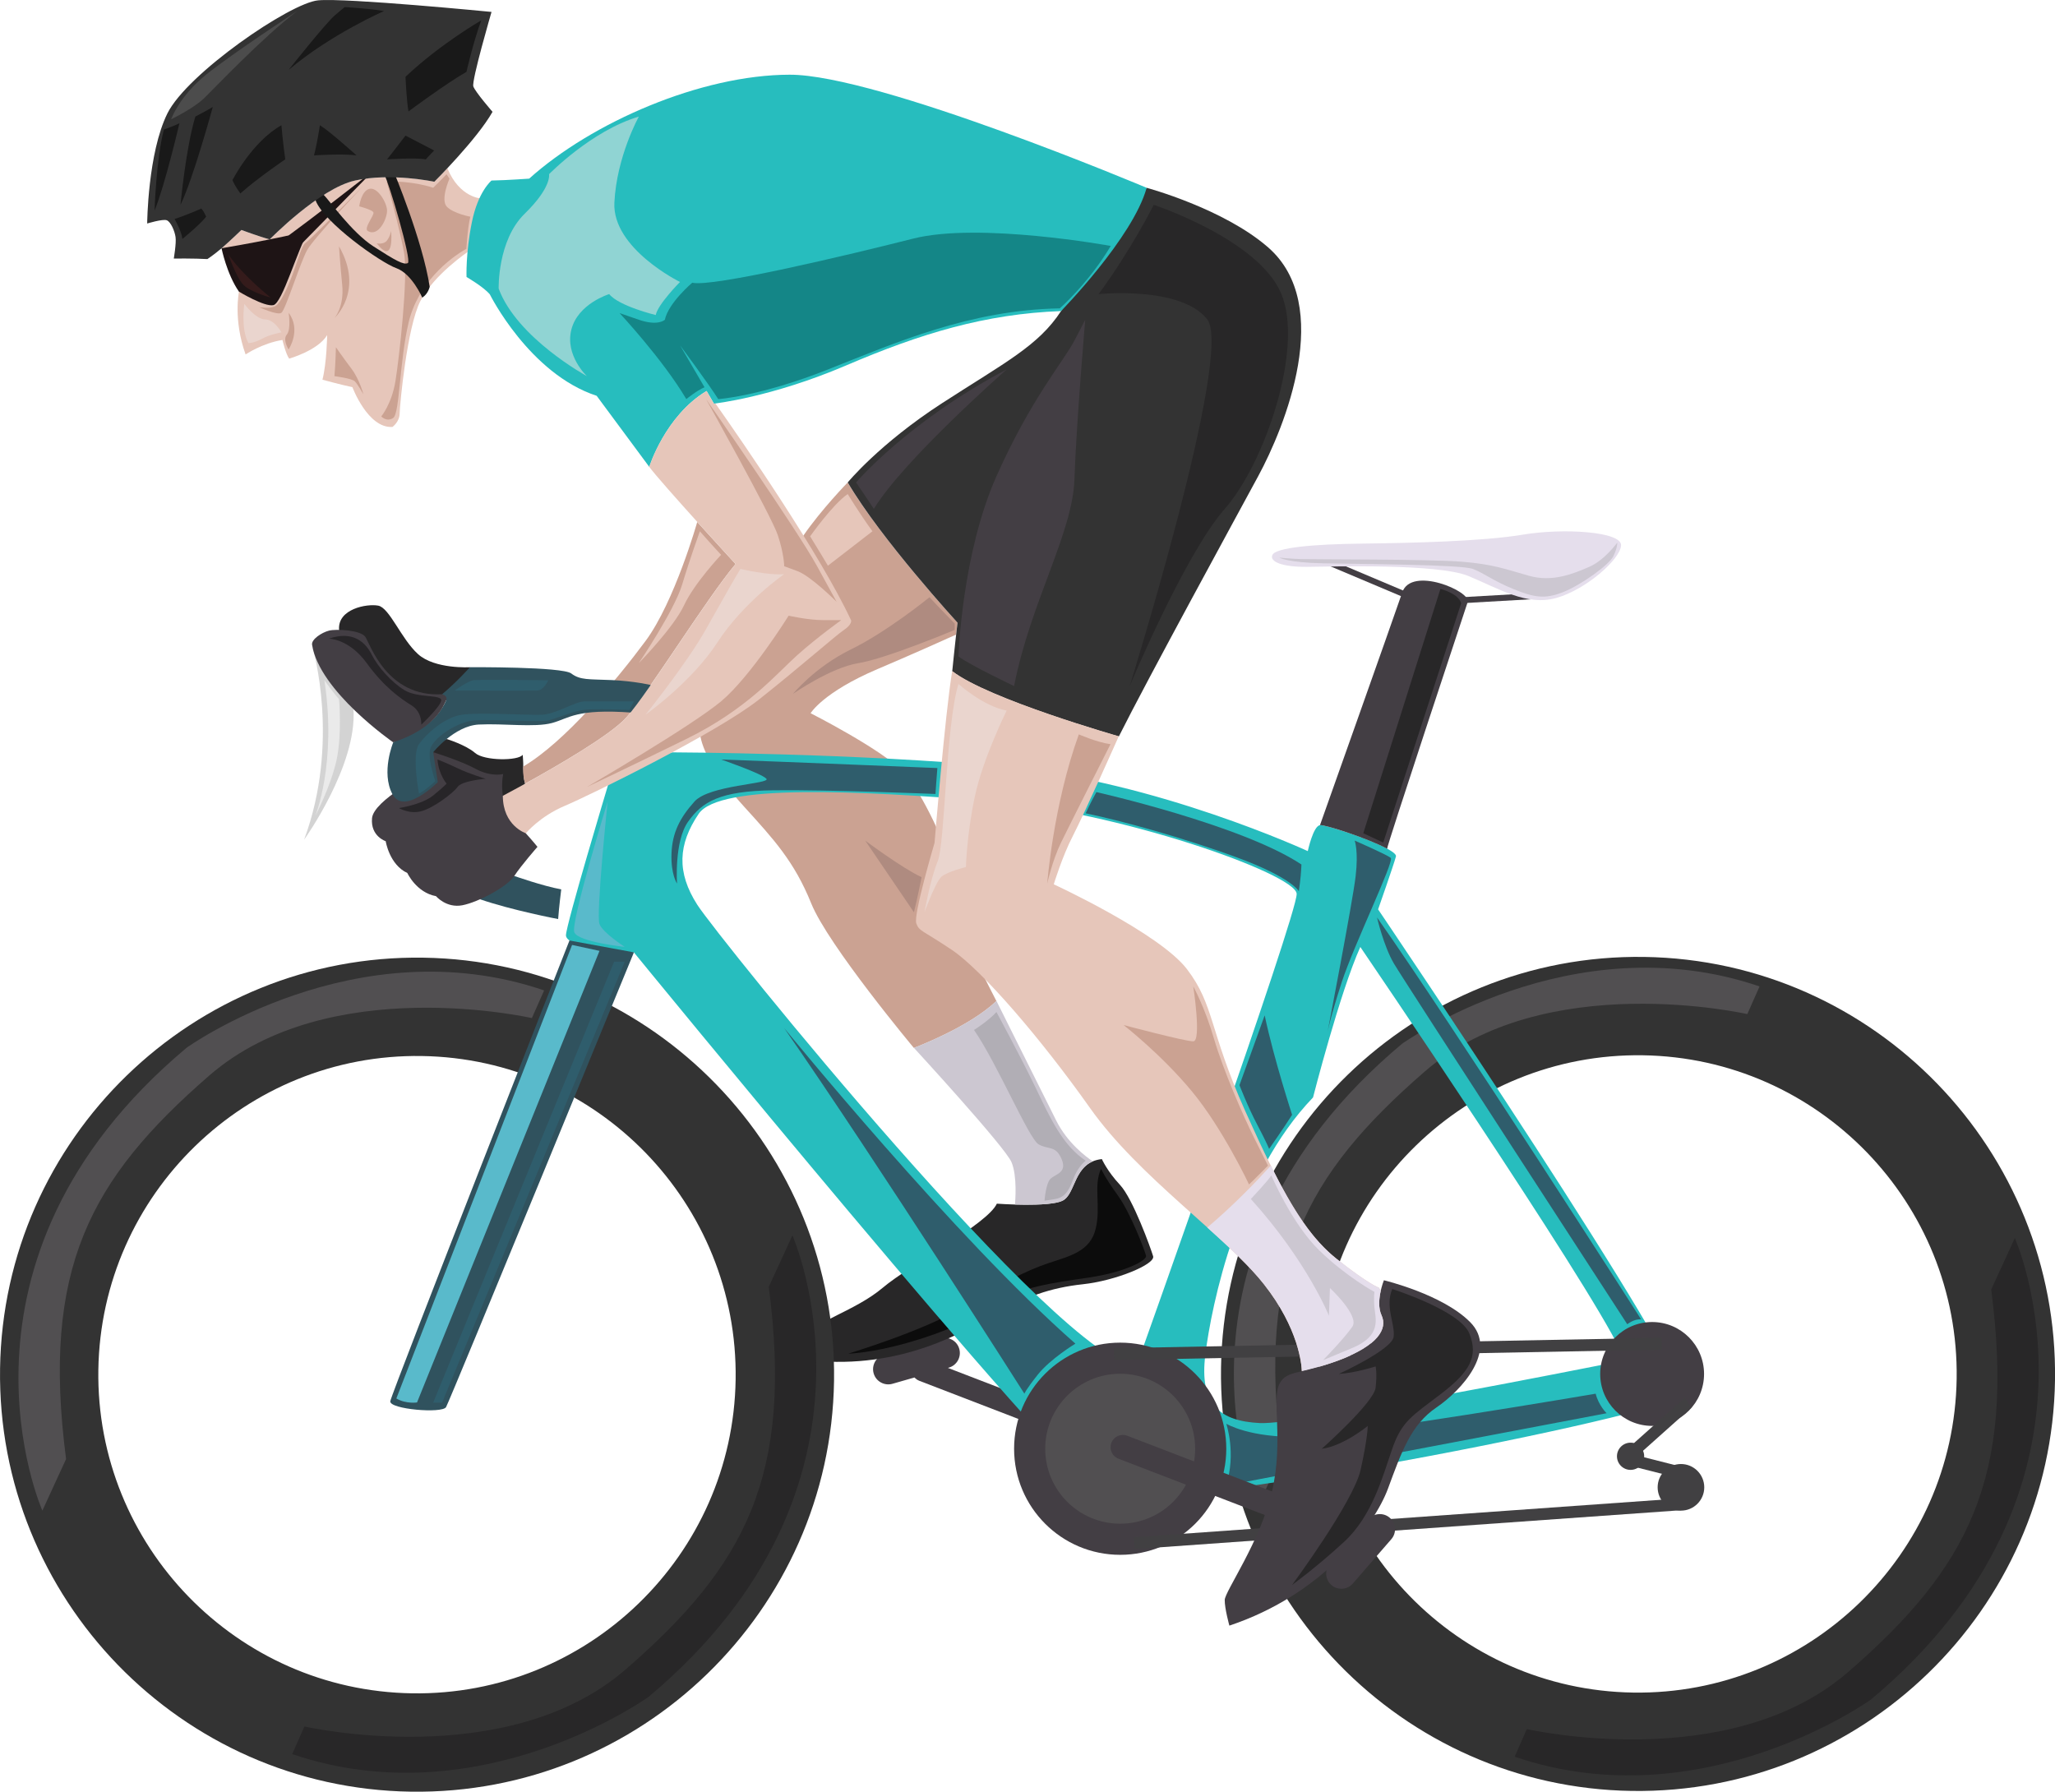 <!-- Generator: Adobe Illustrator 23.0.4, SVG Export Plug-In  -->
<svg version="1.1" xmlns="http://www.w3.org/2000/svg" xmlns:xlink="http://www.w3.org/1999/xlink" x="0px" y="0px"
	 width="30.508px" height="26.599px" viewBox="0 0 30.508 26.599" style="enable-background:new 0 0 30.508 26.599;"
	 xml:space="preserve">
<style type="text/css">
	.st0{fill:#30525E;}
	.st1{fill:#282728;}
	.st2{fill:#433E44;}
	.st3{fill:#333333;}
	.st4{fill:#E6C6BA;}
	.st5{fill:#CBA292;}
	.st6{fill:#1E1415;}
	.st7{fill:#D3D3D3;}
	.st8{fill:#514F51;}
	.st9{fill:#0C0C0C;}
	.st10{fill:#27BDBE;}
	.st11{fill:#191919;}
	.st12{fill:#414042;}
	.st13{fill:#2F5D6C;}
	.st14{fill:#E5DEEC;}
	.st15{fill:#CCC7D1;}
	.st16{fill:#EAD5CE;}
	.st17{fill:#90D4D3;}
	.st18{fill:#59BACB;}
	.st19{fill:#B1AEB5;}
	.st20{fill:#148687;}
	.st21{fill:#AF8B80;}
	.st22{fill:#351B1B;}
	.st23{fill:#4C4C4C;}
	.st24{fill:#272528;}
	.st25{fill:#EAEAEA;}
</style>
<defs>
</defs>
<g>
	<path class="st0" d="M7.635,13.004c0,0,0.425,0.15,0.697,0.199c0,0-0.034,0.268-0.046,0.441c0,0-0.687-0.131-1.16-0.294l0.15-0.243
		L7.635,13.004z"/>
	<path class="st1" d="M6.632,10.971c0,0,0.285,0.088,0.421,0.207c0.136,0.119,0.643,0.119,0.707,0.027c0,0,0.01,0.119,0.008,0.175
		c0,0,0.002,0.196,0.029,0.254l-0.448,0.41L6.254,11.11L6.632,10.971z"/>
	<path class="st2" d="M7.465,11.814c0,0-0.027-0.164,0.005-0.323c0,0-0.179,0.047-0.406-0.076c-0.227-0.123-0.632-0.248-0.632-0.248
		s-0.082,0.163-0.104,0.314c0,0-0.781,0.398-0.805,0.666c-0.024,0.268,0.203,0.341,0.203,0.341s0.054,0.348,0.321,0.472
		c0,0,0.133,0.29,0.426,0.344c0,0,0.152,0.181,0.391,0.135c0.239-0.046,0.67-0.278,0.771-0.435c0.102-0.157,0.344-0.432,0.344-0.432
		s-0.063-0.08-0.173-0.201l-0.068-0.279L7.465,11.814z"/>
	<path class="st2" d="M14.086,20.303l-0.837,0.24c-0.119,0.034-0.245-0.035-0.279-0.155l0,0c-0.034-0.119,0.035-0.245,0.155-0.279
		l0.837-0.24c0.119-0.034,0.245,0.035,0.279,0.155v0C14.275,20.144,14.206,20.269,14.086,20.303z"/>
	<path class="st3" d="M24.224,26.587c-3.413-0.051-6.148-2.87-6.097-6.284c0.051-3.413,2.87-6.148,6.284-6.097
		c3.413,0.051,6.148,2.87,6.097,6.284S27.637,26.638,24.224,26.587z M24.389,15.666c-2.609-0.039-4.763,2.051-4.802,4.659
		c-0.039,2.609,2.051,4.763,4.659,4.802c2.609,0.039,4.763-2.051,4.802-4.659C29.087,17.859,26.997,15.705,24.389,15.666z"/>
	<path class="st4" d="M6.641,2.497L6.641,2.497c-0.113,0.12-0.193,0.2-0.193,0.2S5.802,2.561,5.271,2.679
		C4.74,2.798,4.004,3.554,4.004,3.554c-0.151-0.04-0.42-0.14-0.42-0.14S3.41,3.582,3.289,3.685l0.263,0.339L3.548,4.329
		c0,0-0.088,0.416,0.098,0.933c0,0,0.248-0.168,0.547-0.215c0,0,0.049,0.209,0.1,0.277c0,0,0.426-0.12,0.564-0.349
		c0,0-0.006,0.41-0.07,0.662c0,0,0.26,0.071,0.445,0.111c0,0,0.229,0.614,0.594,0.59c0,0,0.105-0.073,0.107-0.199
		c0.002-0.127,0.109-1.279,0.308-1.671c0.2-0.392,0.711-0.734,0.711-0.734S7.1,3.385,7.144,2.946
		C7.144,2.946,6.824,2.938,6.641,2.497z"/>
	<path class="st5" d="M5.741,2.696c0,0,0.191,0.69,0.257,1.05c0.066,0.36-0.073,1.578-0.128,1.916
		C5.814,5.999,5.66,6.182,5.66,6.182S5.741,6.27,5.838,6.204C5.934,6.138,5.93,5.367,6.066,4.788
		c0.137-0.58,0.603-0.954,0.858-1.094c0,0,0.016-0.3,0.058-0.477c0,0-0.244-0.045-0.347-0.147C6.533,2.967,6.673,2.652,6.673,2.652
		L6.629,2.586c0,0-0.11,0.117-0.198,0.201C6.431,2.787,6.13,2.681,5.741,2.696z"/>
	<path class="st6" d="M4.285,3.495c0,0,0.384-0.278,1.258-0.961L4.39,3.709L4.285,3.495z"/>
	<path class="st1" d="M14.799,17.869c0,0,0.774,0.056,0.976-0.045c0.203-0.101,0.158-0.572,0.583-0.617c0,0,0.079,0.18,0.27,0.384
		c0.191,0.204,0.455,0.938,0.491,1.058c0.035,0.12-0.557,0.364-1.042,0.416c-0.485,0.052-0.859,0.188-1.303,0.442
		c-0.443,0.254-1.39,0.828-2.729,0.689c0,0-0.109-0.188-0.039-0.38s0.691-0.355,1.098-0.698
		C13.512,18.773,14.66,18.172,14.799,17.869z"/>
	<path class="st6" d="M3.289,3.685c0,0,0.076,0.381,0.258,0.644c0,0,0.376,0.229,0.511,0.201c0.134-0.028,0.355-0.821,0.523-1.102
		C4.582,3.429,4.029,3.562,3.289,3.685z"/>
	<path class="st1" d="M6.977,9.905c0,0-0.522,0.032-0.772-0.195c-0.25-0.227-0.422-0.687-0.59-0.719
		c-0.168-0.032-0.607,0.048-0.581,0.36c0.025,0.312,1.14,1.113,1.314,1.111C6.522,10.459,6.983,10.134,6.977,9.905z"/>
	<path class="st7" d="M4.515,12.465c0,0,0.791-1.101,0.732-1.938L4.85,9.684L4.645,9.631C4.645,9.631,5.053,11.013,4.515,12.465z"/>
	<path class="st5" d="M9.299,10.65c0.333-0.375,1.189-1.762,1.621-2.277c0,0-0.272-0.296-0.569-0.624l0,0
		c0,0-0.334,1.181-0.767,1.766c-0.434,0.585-1.199,1.501-1.816,1.864c0,0-0.012,0.135,0.029,0.254
		C8.26,11.378,9.066,10.913,9.299,10.65z"/>
	<path class="st8" d="M26.122,14.644l-0.182,0.411c0,0-3.011-0.69-4.787,0.851c-1.776,1.541-2.495,2.877-2.128,5.695l-0.352,0.766
		c0,0-1.644-3.702,2.143-6.873C20.816,15.496,23.326,13.69,26.122,14.644z"/>
	<path class="st5" d="M14.066,12.659c0,0-0.344-0.877-0.667-1.209c-0.323-0.333-1.365-0.862-1.365-0.862s0.183-0.31,0.993-0.655
		c0.503-0.214,0.921-0.401,1.167-0.512c0.006-0.058,0.013-0.118,0.02-0.178c0,0-1.136-1.239-1.63-2.08c0,0-0.388,0.397-0.657,0.788
		c-0.269,0.39-1.563,2.687-1.536,2.933c0.026,0.246,0.229,0.622,0.661,1.097c0.432,0.476,0.74,0.808,0.991,1.43
		c0.251,0.622,1.524,2.146,1.524,2.146s0.824-0.308,1.225-0.697c0,0-0.449-0.871-0.694-1.396
		C13.853,12.939,14.066,12.659,14.066,12.659z"/>
	<path class="st0" d="M9.661,10.169c0,0-0.244-0.058-0.581-0.073c-0.337-0.015-0.467,0.003-0.599-0.098
		C8.348,9.896,6.977,9.905,6.977,9.905s-0.192,0.216-0.413,0.401l0.058,0.095c0,0-0.114,0.286-0.394,0.416
		c-0.28,0.13-0.39,0.203-0.39,0.203s-0.185,0.445-0.012,0.77s0.673-0.179,0.673-0.179l-0.068-0.443c0,0,0.314-0.393,0.677-0.412
		c0.363-0.019,0.829,0.047,1.088-0.023c0.259-0.071,0.354-0.215,1.19-0.154l0.348-0.115L9.661,10.169z"/>
	<path class="st9" d="M16.346,17.352c0,0,0.059,0.132,0.25,0.396c0.191,0.264,0.404,0.829,0.418,0.895
		c0.015,0.066-0.301,0.242-0.851,0.323c-0.55,0.081-1.008,0.139-1.37,0.382c-0.362,0.242-0.758,0.426-1.309,0.583
		c-0.55,0.158-0.892,0.165-0.892,0.165s1.142-0.345,1.7-0.69c0.558-0.345,0.939-0.543,1.27-0.653c0.33-0.11,0.624-0.176,0.705-0.514
		C16.346,17.903,16.229,17.602,16.346,17.352z"/>
	<path class="st2" d="M15.821,21.335l-2.177-0.838c-0.085-0.033-0.128-0.129-0.095-0.214l0,0c0.033-0.085,0.129-0.128,0.214-0.095
		l2.177,0.838c0.085,0.033,0.128,0.129,0.095,0.214l0,0C16.003,21.325,15.906,21.367,15.821,21.335z"/>
	<path class="st2" d="M4.633,9.572c-0.013-0.08,0.142-0.182,0.251-0.21c0.11-0.028,0.472-0.008,0.54,0.093
		c0.068,0.1,0.319,0.899,1.139,0.851c0,0,0.094,0.023,0.058,0.095c-0.036,0.072-0.15,0.41-0.784,0.619
		C5.838,11.02,4.742,10.264,4.633,9.572z"/>
	<path class="st10" d="M20.459,13.5c0,0,0.234-0.667,0.265-0.786c0.032-0.119-1.027-0.477-1.128-0.464s-0.181,0.385-0.181,0.385
		s-2.249-1.039-4.48-1.248s-4.955-0.218-4.955-0.218l-0.795,0.195l-0.16,0.297c0,0-0.62,2.06-0.623,2.224
		c-0.002,0.164,0.74,0.309,1.009,0.254c0,0,6.26,7.662,6.94,8.03c0.68,0.368,8.404-1.169,8.602-1.449
		C25.151,20.438,20.459,13.5,20.459,13.5z M10.352,13.432c-0.309-0.481-0.286-0.898,0.02-1.35c0.307-0.452,2.367-0.342,4.291-0.193
		c1.924,0.148,4.572,1.082,4.587,1.38c0.015,0.298-2.38,7.016-2.38,7.016C15.749,20.229,10.66,13.913,10.352,13.432z M23.843,20.25
		c-0.239,0.046-4.542,0.905-5.138,0.876c-0.595-0.029-0.903-0.272-0.811-1.015c0.092-0.743,0.489-2.664,1.599-3.819
		c0,0,0.4-1.565,0.702-2.234c0,0,3.368,4.947,3.859,5.987C24.054,20.044,24.082,20.204,23.843,20.25z"/>
	<path class="st2" d="M20.593,12.6L20.593,12.6c-0.016-0.009,1.144-3.505,1.196-3.663c0.052-0.158-0.836-0.539-0.971-0.144
		c-0.135,0.395-1.222,3.457-1.222,3.457C19.673,12.24,20.313,12.449,20.593,12.6z"/>
	<path class="st3" d="M12.585,7.162c0,0,0.47-0.574,1.403-1.178c0.933-0.604,1.428-0.85,1.764-1.366
		c0.336-0.516,1.271-1.83,1.271-1.83s1.142,0.307,1.804,0.885c0.984,0.859,0.247,2.666-0.148,3.396
		c-0.322,0.595-1.655,3.036-2.069,3.864c0,0-1.936-0.551-2.473-0.968c0,0,0.035-0.357,0.078-0.721
		C14.214,9.242,13.078,8.004,12.585,7.162z"/>
	<circle class="st2" cx="16.63" cy="21.507" r="1.575"/>
	<path class="st5" d="M3.847,4.56c0,0,0.27,0.125,0.33,0.084c0.061-0.04,0.281-0.752,0.385-0.936C4.667,3.525,5.394,2.76,5.394,2.76
		S4.593,3.572,4.535,3.608C4.478,3.644,4.42,3.872,4.343,4.076C4.266,4.279,4.167,4.498,4.09,4.543
		C4.012,4.588,3.847,4.56,3.847,4.56z"/>
	<circle class="st8" cx="16.63" cy="21.507" r="1.113"/>
	<circle class="st2" cx="24.527" cy="20.397" r="0.771"/>
	<path class="st11" d="M5.84,2.534c0,0,0.434,1.034,0.539,1.723c0,0-0.02,0.104-0.11,0.161c0,0-0.154-0.355-0.385-0.437
		C5.653,3.9,4.807,3.303,4.685,2.974c0,0,0.043-0.153,0.12-0.082c0.077,0.072,0.413,0.556,0.738,0.765
		c0.325,0.209,0.451,0.281,0.512,0.248c0.061-0.033-0.282-1.207-0.353-1.319C5.631,2.474,5.84,2.534,5.84,2.534z"/>
	<path class="st3" d="M2.58,3.838c0,0,0.313-0.003,0.499,0.008c0,0,0.09-0.058,0.211-0.161C3.41,3.582,3.584,3.414,3.584,3.414
		s0.269,0.1,0.42,0.14c0,0,0.737-0.756,1.267-0.874c0.531-0.119,1.177,0.018,1.177,0.018S7.083,2.066,7.312,1.66
		c0,0-0.256-0.294-0.285-0.377c-0.029-0.082,0.27-1.106,0.27-1.106S5.141-0.034,4.723,0.005S2.777,1.093,2.485,1.684
		c-0.292,0.591-0.3,1.634-0.3,1.634S2.417,3.247,2.476,3.27c0.059,0.023,0.117,0.158,0.13,0.248C2.62,3.608,2.58,3.838,2.58,3.838z"
		/>
	<path class="st10" d="M7.297,2.68c0,0-0.2,0.161-0.292,0.621c-0.093,0.46-0.079,0.811-0.079,0.811s0.251,0.145,0.346,0.258
		c0,0,0.586,1.178,1.586,1.506c0,0,0.562,0.761,0.781,1.055c0,0,0.235-0.756,0.851-1.127l0.109,0.188c0,0,0.85-0.091,1.96-0.566
		c1.11-0.475,2.067-0.766,3.193-0.808c0,0,1.066-1.089,1.271-1.83c0,0-3.982-1.681-5.3-1.679c-1.318,0.002-2.938,0.708-3.867,1.543
		C7.856,2.651,7.535,2.676,7.297,2.68z"/>
	<path class="st4" d="M10.621,5.99c-0.013,0.002-0.022,0.003-0.022,0.003L10.49,5.805C9.873,6.175,9.639,6.931,9.639,6.931
		c0.187,0.251,1.282,1.442,1.282,1.442c-0.432,0.515-1.287,1.902-1.621,2.277c-0.333,0.375-1.835,1.164-1.835,1.164
		c0.001,0.447,0.342,0.556,0.342,0.556s0.205-0.25,0.58-0.408c0.375-0.158,2.258-1.083,2.884-1.58
		c0.626-0.497,1.139-0.951,1.259-1.031c0.12-0.08,0.106-0.14,0.106-0.14C12.177,8.226,11.013,6.545,10.621,5.99z"/>
	<path class="st3" d="M6.098,26.598c-3.413-0.051-6.148-2.87-6.097-6.284c0.051-3.413,2.87-6.148,6.284-6.097
		c3.413,0.051,6.148,2.87,6.097,6.284C12.33,23.914,9.511,26.649,6.098,26.598z M6.262,15.677C3.654,15.637,1.5,17.728,1.46,20.336
		c-0.039,2.609,2.051,4.763,4.659,4.802c2.609,0.039,4.763-2.051,4.802-4.659C10.961,17.87,8.871,15.716,6.262,15.677z"/>
	<path class="st0" d="M6.622,20.889c0.062-0.109,2.789-6.751,2.789-6.751l-0.957-0.176c0,0-2.643,6.721-2.66,6.84
		C5.778,20.921,6.566,20.988,6.622,20.889z"/>
	
		<rect x="16.543" y="19.923" transform="matrix(1 -0.019 0.019 1 -0.386 0.406)" class="st12" width="8.133" height="0.176"/>
	
		<rect x="16.825" y="22.513" transform="matrix(0.998 -0.071 0.071 0.998 -1.559 1.548)" class="st12" width="8.133" height="0.176"/>
	<path class="st8" d="M8.078,14.703l-0.182,0.411c0,0-3.011-0.69-4.787,0.851c-1.776,1.541-2.495,2.877-2.128,5.695l-0.352,0.766
		c0,0-1.644-3.702,2.143-6.873C2.772,15.554,5.282,13.749,8.078,14.703z"/>
	<path class="st1" d="M4.338,26.04l0.181-0.41c0,0,3.001,0.688,4.772-0.849c1.77-1.536,2.487-2.868,2.122-5.677l0.351-0.764
		c0,0,1.639,3.69-2.136,6.851C9.628,25.191,7.125,26.991,4.338,26.04z"/>
	<path class="st1" d="M22.486,26.079l0.181-0.41c0,0,3.001,0.688,4.772-0.849c1.77-1.536,2.487-2.868,2.122-5.677l0.351-0.764
		c0,0,1.639,3.69-2.136,6.851C27.775,25.231,25.273,27.03,22.486,26.079z"/>
	<polygon class="st12" points="24.079,21.729 24.153,21.569 24.974,21.777 24.9,21.937 	"/>
	<polygon class="st12" points="25.009,20.752 25.11,20.896 24.146,21.757 24.045,21.613 	"/>
	
		<rect x="19.568" y="8.563" transform="matrix(0.921 0.389 -0.389 0.921 4.946 -7.236)" class="st2" width="1.582" height="0.089"/>
	<path class="st13" d="M18.205,21.136c0,0,0.152,0.443-0.004,0.917l5.65-1.073c0,0-0.119-0.116-0.162-0.29
		c0,0-3.637,0.62-4.387,0.639C18.552,21.348,18.205,21.136,18.205,21.136z"/>
	<path class="st2" d="M18.93,22.55l-2.326-0.895c-0.094-0.036-0.141-0.142-0.105-0.236l0,0c0.036-0.094,0.142-0.141,0.236-0.105
		l2.326,0.895c0.094,0.036,0.141,0.142,0.105,0.236l0,0C19.13,22.539,19.024,22.586,18.93,22.55z"/>
	<path class="st2" d="M20.655,22.85l-0.571,0.658c-0.081,0.094-0.225,0.104-0.318,0.023l0,0c-0.094-0.081-0.104-0.225-0.023-0.318
		l0.571-0.658c0.081-0.094,0.225-0.104,0.318-0.023l0,0C20.727,22.613,20.737,22.756,20.655,22.85z"/>
	
		<rect x="21.449" y="8.836" transform="matrix(0.998 -0.057 0.057 0.998 -0.471 1.285)" class="st2" width="1.582" height="0.089"/>
	<path class="st4" d="M20.509,19.526c-0.052-0.111-0.036-0.258-0.011-0.367l-0.028-0.043c0,0-0.148-0.047-0.627-0.427
		c-0.478-0.38-0.826-1.011-1.36-2.203c-0.533-1.192-0.453-1.564-0.862-2.099c-0.409-0.535-1.977-1.259-1.977-1.259
		s0.125-0.415,0.287-0.726c0.161-0.31,0.678-1.472,0.678-1.472s-1.936-0.551-2.473-0.968c-0.107,0.646-0.262,2.551-0.262,2.551
		s-0.317,1.068-0.271,1.195c0.043,0.12,0.088,0.098,0.53,0.395c0.442,0.297,1.321,1.316,2.05,2.347
		c0.729,1.031,2.012,1.892,2.582,2.616c0.516,0.655,0.558,1.191,0.561,1.287c0.129-0.031,0.304-0.071,0.547-0.161
		C20.45,19.98,20.603,19.729,20.509,19.526z"/>
	<path class="st2" d="M18.997,20.539c0.104-0.2,0.3-0.13,0.877-0.344c0.577-0.215,0.73-0.466,0.636-0.668
		c-0.094-0.203,0.035-0.521,0.035-0.521s0.871,0.207,1.282,0.623c0.411,0.416-0.127,1.011-0.503,1.266
		c-0.376,0.255-0.516,0.655-0.718,1.203c-0.202,0.548-0.97,1.572-2.355,2.035c0,0-0.071-0.254-0.069-0.381
		c0.002-0.127,0.527-0.863,0.702-1.613C19.059,21.389,18.874,20.775,18.997,20.539z"/>
	<path class="st14" d="M18.766,19.068c0.516,0.655,0.558,1.191,0.561,1.287c0.129-0.031,0.304-0.071,0.547-0.161
		c0.577-0.215,0.73-0.466,0.636-0.668c-0.052-0.111-0.036-0.258-0.011-0.367l-0.028-0.043c0,0-0.148-0.047-0.627-0.427
		c-0.355-0.282-0.638-0.702-0.978-1.386c-0.209,0.232-0.545,0.583-0.943,0.92C18.257,18.524,18.559,18.805,18.766,19.068z"/>
	<path class="st14" d="M18.89,8.238c-0.047,0.1,0.146,0.181,0.514,0.177c0.368-0.004,1.941-0.05,2.393,0.135
		c0.452,0.186,0.865,0.45,1.304,0.328s0.952-0.572,0.965-0.78c0.013-0.208-0.86-0.261-1.457-0.161
		c-0.597,0.1-1.66,0.124-2.385,0.133C19.498,8.078,18.941,8.129,18.89,8.238z"/>
	<circle class="st12" cx="24.955" cy="22.08" r="0.346"/>
	<path class="st12" d="M24.409,21.619c0,0.112-0.091,0.202-0.202,0.202c-0.112,0-0.202-0.091-0.202-0.202
		c0-0.112,0.091-0.202,0.202-0.202C24.318,21.416,24.409,21.507,24.409,21.619z"/>
	<path class="st15" d="M15.682,16.638c-0.202-0.405-0.889-1.779-0.889-1.779c-0.401,0.389-1.225,0.697-1.225,0.697
		s1.356,1.473,1.449,1.698c0.087,0.209,0.055,0.578,0.051,0.628c0.244,0.007,0.583,0.005,0.708-0.058
		c0.178-0.089,0.166-0.463,0.448-0.583C16.123,17.174,15.846,16.966,15.682,16.638z"/>
	<path class="st2" d="M15.055,10.185c0,0-0.65-0.308-0.826-0.44c0,0,0.049-1.519,0.564-2.675c0.515-1.156,0.998-1.706,1.158-2.015
		c0.16-0.308,0.16-0.308,0.16-0.308s-0.134,1.563-0.16,2.367C15.924,7.918,15.298,8.941,15.055,10.185z"/>
	<path class="st2" d="M14.944,5.485c0,0-1.53,1.343-1.971,2.07c0,0-0.154-0.235-0.264-0.393C12.709,7.162,13.48,6.255,14.944,5.485z
		"/>
	<path class="st4" d="M12.585,7.334c0,0,0.169,0.28,0.367,0.553l-0.661,0.511c0,0-0.154-0.26-0.264-0.436
		C12.027,7.962,12.361,7.488,12.585,7.334z"/>
	<path class="st16" d="M10.992,8.446c0,0,0.418,0.099,0.65,0.077c0,0-0.605,0.418-0.991,1.013c-0.385,0.594-1.068,1.074-1.068,1.074
		s0.605-0.751,0.892-1.259C10.761,8.843,10.904,8.589,10.992,8.446z"/>
	<path class="st4" d="M10.39,7.887c0,0,0.142,0.163,0.315,0.35c0,0-0.396,0.418-0.55,0.749c-0.154,0.33-0.672,0.859-0.672,0.859
		s0.528-0.782,0.644-1.167C10.243,8.292,10.39,7.887,10.39,7.887z"/>
	<path class="st16" d="M14.229,10.153c0,0,0.363,0.33,0.716,0.396c0,0-0.352,0.705-0.473,1.277
		c-0.121,0.572-0.132,1.046-0.132,1.046s-0.275,0.066-0.363,0.143c-0.088,0.077-0.253,0.528-0.253,0.528s0.088-0.495,0.198-0.76
		C14.03,12.519,14.041,10.769,14.229,10.153z"/>
	<path class="st1" d="M21.384,8.743c0,0,0.267,0.064,0.308,0.213l-1.157,3.552l-0.296-0.138L21.384,8.743z"/>
	<path class="st5" d="M10.482,5.925c0,0,1.35,1.936,1.644,2.473c0.294,0.536,0.294,0.536,0.294,0.536s-0.382-0.382-0.58-0.455
		c-0.198-0.073-0.198-0.073-0.198-0.073s0-0.176-0.095-0.462C11.451,7.657,10.482,5.925,10.482,5.925z"/>
	<path class="st5" d="M11.708,9.14c0,0,0.286,0.066,0.517,0.066c0.231,0,0.264,0,0.264,0s-0.341,0.242-0.65,0.517
		c-0.308,0.275-0.738,0.8-1.651,1.248c-0.914,0.448-1.475,0.712-1.475,0.712s1.552-0.903,1.993-1.272
		C11.146,10.042,11.708,9.14,11.708,9.14z"/>
	<path class="st17" d="M7.403,4.285c0,0-0.02-0.716,0.386-1.112c0.406-0.396,0.362-0.587,0.362-0.587S8.779,1.94,9.484,1.731
		c0,0-0.33,0.594-0.363,1.277c-0.033,0.683,0.974,1.178,0.974,1.178s-0.33,0.333-0.36,0.491c0,0-0.548-0.132-0.691-0.311
		c0,0-0.462,0.14-0.561,0.525C8.383,5.276,8.713,5.584,8.713,5.584S7.678,5.022,7.403,4.285z"/>
	<path class="st18" d="M8.493,14.028L8.9,14.116L6.191,20.82c0,0-0.164,0.025-0.307-0.059L8.493,14.028z"/>
	<path class="st18" d="M9.021,11.899c0,0-0.552,1.796-0.495,1.941c0.057,0.145,0.749,0.217,0.749,0.217S8.955,13.852,8.9,13.719
		C8.845,13.587,9.021,11.899,9.021,11.899z"/>
	<path class="st13" d="M18.775,15.074l-0.374,1.035c0,0,0.121,0.317,0.264,0.588c0.143,0.271,0.176,0.359,0.176,0.359
		s0.231-0.33,0.341-0.506C19.183,16.549,18.918,15.745,18.775,15.074z"/>
	<polygon class="st13" points="9.117,14.277 9.275,14.277 6.563,20.823 6.431,20.823 	"/>
	<path class="st5" d="M16.016,10.902c0,0,0.264,0.117,0.47,0.146c0,0-0.602,1.189-0.734,1.46c-0.132,0.272-0.205,0.609-0.205,0.609
		S15.634,11.96,16.016,10.902z"/>
	<path class="st15" d="M18.57,17.8c0,0,0.27-0.289,0.304-0.351c0,0,0.304,0.718,0.712,1.114c0.408,0.396,0.819,0.616,0.819,0.616
		s-0.015,0.073,0,0.235c0.015,0.161,0.109,0.415-0.327,0.596c-0.436,0.182-0.436,0.182-0.436,0.182s0.329-0.338,0.436-0.499
		c0.107-0.161-0.334-0.572-0.334-0.572l-0.015,0.411C19.729,19.532,19.406,18.725,18.57,17.8z"/>
	<path class="st19" d="M14.46,15.29c0,0,0.214-0.134,0.333-0.266c0,0,0.355,0.655,0.576,1.112c0.22,0.457,0.402,0.864,0.749,1.095
		c0,0-0.116,0.084-0.187,0.278s-0.138,0.272-0.281,0.294c-0.143,0.022-0.143,0.022-0.143,0.022s0.017-0.253,0.088-0.325
		c0.072-0.072,0.253-0.087,0.165-0.294c-0.088-0.207-0.198-0.135-0.341-0.218C15.274,16.906,14.807,15.793,14.46,15.29z"/>
	<path class="st20" d="M15.733,4.578c0,0,0.426-0.371,0.757-0.927c0,0-1.952-0.357-2.932-0.109c-0.98,0.248-2.989,0.726-3.281,0.655
		c0,0-0.352,0.297-0.407,0.55c0,0-0.099,0.099-0.385,0C9.198,4.648,9.198,4.648,9.198,4.648s0.639,0.683,0.991,1.277
		c0,0,0.154-0.127,0.27-0.176l-0.363-0.622c0,0,0.413,0.556,0.567,0.798c0,0,0.616-0.039,1.629-0.44
		C13.304,5.083,14.404,4.601,15.733,4.578z"/>
	<path class="st1" d="M16.309,4.366c0,0,1.224-0.125,1.614,0.376c0.39,0.501-1.152,5.444-1.152,5.444s0.817-1.957,1.411-2.631
		c0.594-0.674,1.183-2.399,0.836-3.203c-0.347-0.804-1.89-1.311-1.89-1.311S16.794,3.709,16.309,4.366z"/>
	<path class="st1" d="M20.669,19.136c0,0,1.01,0.321,1.145,0.661c0.135,0.339,0.011,0.564-0.418,0.893
		c-0.429,0.329-0.583,0.403-0.727,0.817c-0.143,0.414-0.297,0.998-0.716,1.383c-0.418,0.385-0.771,0.639-0.771,0.639
		s0.911-1.234,1.017-1.707c0.106-0.473,0.106-0.653,0.106-0.653s-0.363,0.299-0.683,0.339c0,0,0.775-0.687,0.8-0.907
		c0.025-0.22,0-0.316,0-0.316s-0.294,0.096-0.547,0.112c0,0,0.793-0.362,0.815-0.553C20.713,19.653,20.559,19.4,20.669,19.136z"/>
	<path class="st15" d="M21.866,8.446c0.171,0.066,0.295,0.173,0.597,0.297c0.303,0.124,0.468,0.157,0.743,0.047
		c0.275-0.11,0.683-0.405,0.746-0.534c0.063-0.129,0.058-0.201,0.058-0.201s-0.187,0.261-0.418,0.361
		C23.36,8.515,23.052,8.647,22.7,8.548c-0.352-0.099-0.528-0.171-0.996-0.209C21.236,8.3,19.498,8.306,19.317,8.3
		c-0.181-0.006-0.324-0.022-0.324-0.022s0.116,0.074,0.658,0.085S21.695,8.38,21.866,8.446z"/>
	<path class="st21" d="M13.799,8.866c0,0-0.623,0.509-1.163,0.773c-0.54,0.264-0.863,0.661-0.863,0.661s0.558-0.389,0.969-0.455
		c0.411-0.066,1.431-0.494,1.431-0.494V9.257C14.174,9.257,13.924,9.003,13.799,8.866z"/>
	<path class="st21" d="M12.845,12.479c0,0,0.55,0.411,0.837,0.543c0,0-0.067,0.338-0.114,0.521L12.845,12.479z"/>
	<path class="st5" d="M16.68,15.217c0,0,0.91,0.242,1.035,0.242c0.125,0,0-0.815,0-0.815s0.169,0.303,0.306,0.771
		s0.435,1.15,0.594,1.47c0.16,0.319,0.209,0.419,0.209,0.419s-0.165,0.17-0.281,0.28c0,0-0.391-0.831-0.848-1.382
		C17.239,15.651,16.68,15.217,16.68,15.217z"/>
	<path class="st13" d="M11.641,15.261c0,0,2.546,3.127,4.324,4.686c0,0-0.371,0.224-0.559,0.461
		c-0.187,0.236-0.198,0.282-0.198,0.282S13.025,17.255,11.641,15.261z"/>
	<path class="st13" d="M10.706,11.275c0,0,0.605,0.209,0.672,0.286c0.066,0.077-0.848,0.092-1.068,0.338
		c-0.22,0.246-0.33,0.466-0.341,0.774s0.082,0.444,0.082,0.444s-0.044-0.628,0.166-0.921c0.209-0.294,0.468-0.453,1.266-0.464
		c0.798-0.011,2.405,0.055,2.405,0.055s0.017-0.264,0.028-0.385C13.915,11.402,11.574,11.306,10.706,11.275z"/>
	<path class="st13" d="M16.117,12.074c0,0,0.081-0.175,0.16-0.315c0,0,2.158,0.486,3.044,1.075c0,0-0.005,0.139-0.022,0.268
		c-0.017,0.128-0.017,0.128-0.017,0.128s-0.11-0.204-0.919-0.501C17.553,12.431,16.628,12.178,16.117,12.074z"/>
	<path class="st13" d="M20.443,13.62c0,0,0.098,0.424,0.25,0.683c0.152,0.259,3.465,5.356,3.465,5.356s0.104-0.084,0.206-0.072
		C24.365,19.586,21.527,15.156,20.443,13.62z"/>
	<path class="st16" d="M3.627,4.511c0,0-0.055,0.369,0.061,0.583c0,0,0.083,0,0.204-0.066c0.121-0.066,0.286-0.094,0.286-0.094
		S4.074,4.742,3.936,4.742S3.627,4.511,3.627,4.511z"/>
	<path class="st5" d="M4.285,4.644c0,0,0.039,0.244-0.027,0.323c-0.066,0.079,0.027,0.22,0.027,0.22S4.477,4.898,4.285,4.644z"/>
	<path class="st5" d="M5.46,3.429c-0.067-0.04,0.105-0.239,0.083-0.278C5.521,3.112,5.333,3.063,5.333,3.063
		s0.028-0.226,0.149-0.259c0.121-0.033,0.259,0.2,0.264,0.317C5.752,3.239,5.62,3.525,5.46,3.429z"/>
	<path class="st5" d="M4.987,5.155c0,0-0.006,0.253-0.022,0.429c0,0,0.259,0.033,0.303,0.077c0.044,0.044,0.127,0.193,0.127,0.193
		s-0.057-0.22-0.177-0.38C5.097,5.314,4.987,5.155,4.987,5.155z"/>
	<path class="st5" d="M5.033,3.657c0,0,0.014,0.237,0.047,0.57C5.113,4.56,4.965,4.722,4.965,4.722S5.412,4.318,5.033,3.657z"/>
	<path class="st5" d="M5.592,3.613c0,0,0.105,0.022,0.154-0.044c0.049-0.066,0.06-0.141,0.06-0.141S5.862,3.955,5.592,3.613z"/>
	<path class="st11" d="M2.592,3.25c0,0,0.105,0.187,0.116,0.297c0,0,0.27-0.22,0.352-0.33c0,0-0.033-0.083-0.072-0.121
		C2.989,3.096,2.741,3.206,2.592,3.25z"/>
	<path class="st11" d="M2.68,3.041c0,0,0.077-0.837,0.22-1.31c0,0,0.167-0.087,0.259-0.143C3.159,1.588,2.873,2.639,2.68,3.041z"/>
	<path class="st11" d="M2.295,3.125c0,0,0.022-0.757,0.138-1.202c0,0,0.158-0.054,0.231-0.094C2.664,1.829,2.45,2.747,2.295,3.125z"
		/>
	<path class="st11" d="M3.568,2.872c0,0-0.081-0.11-0.117-0.198c0,0,0.286-0.565,0.727-0.815c0,0,0.019,0.242,0.057,0.506
		C4.235,2.366,3.833,2.637,3.568,2.872z"/>
	<path class="st11" d="M7.144,0.303c0,0-0.603,0.345-1.124,0.837c0,0,0.015,0.352,0.044,0.514c0,0,0.584-0.433,0.861-0.587
		C6.925,1.067,7.021,0.641,7.144,0.303z"/>
	<path class="st11" d="M6.02,2.013C5.932,2.131,5.746,2.366,5.746,2.366s0.422-0.029,0.575,0c0,0,0.058-0.066,0.124-0.132
		L6.02,2.013z"/>
	<path class="st11" d="M4.749,1.859c0,0-0.038,0.264-0.088,0.448c0,0,0.427-0.029,0.632,0C5.293,2.307,4.894,1.947,4.749,1.859z"/>
	<path class="st11" d="M4.285,1.037c0,0,0.552-0.697,0.692-0.815c0.14-0.117,0.14-0.117,0.14-0.117s0.377,0.022,0.585,0.059
		C5.702,0.164,4.921,0.502,4.285,1.037z"/>
	<path class="st22" d="M3.39,3.778c0,0,0.117,0.341,0.224,0.451c0.107,0.11,0.404,0.188,0.404,0.188S3.611,4.098,3.39,3.778z"/>
	<path class="st23" d="M4.412,0.164c0,0-0.948,0.619-1.352,0.944C2.656,1.434,2.541,1.771,2.541,1.771s0.33-0.161,0.484-0.308
		C3.179,1.316,3.891,0.56,4.412,0.164z"/>
	<path class="st24" d="M4.883,9.481c0,0,0.297,0,0.561,0.363s0.506,0.528,0.666,0.628c0.16,0.099,0.144,0.286,0.144,0.286
		S6.536,10.494,6.55,10.4c0.014-0.094-0.347-0.033-0.545-0.154C5.807,10.125,5.61,9.899,5.521,9.723
		C5.433,9.547,5.252,9.354,4.883,9.481z"/>
	<path class="st25" d="M4.816,10.099c0,0,0.136,0.191,0.217,0.279c0,0,0.047,0.506-0.035,0.897
		c-0.083,0.391-0.319,0.842-0.319,0.842S5.003,11.334,4.816,10.099z"/>
	<path class="st13" d="M6.22,11.782c0,0,0.127-0.072,0.242-0.187c0,0-0.121-0.334-0.072-0.486c0.05-0.152,0.391-0.4,0.672-0.416
		c0.281-0.017,0.958,0.033,1.084,0s0.363-0.132,0.512-0.154c0.149-0.022,0.686,0,0.686,0l0.067-0.127c0,0-0.593,0-0.731,0
		c-0.138,0-0.424,0.188-0.628,0.198c-0.204,0.011-0.936-0.038-1.194,0c-0.259,0.038-0.528,0.283-0.639,0.438
		C6.11,11.204,6.22,11.782,6.22,11.782z"/>
	<path class="st13" d="M6.75,10.251c0,0,1.134,0.005,1.229,0c0.095-0.005,0.161-0.152,0.161-0.152s-1.03-0.015-1.115,0
		C6.941,10.114,6.75,10.251,6.75,10.251z"/>
	<path class="st24" d="M6.495,11.275c0,0,0.132,0.05,0.303,0.132c0.171,0.083,0.413,0.154,0.413,0.154s-0.352,0.028-0.418,0.121
		c-0.066,0.094-0.361,0.314-0.539,0.361c-0.177,0.047-0.331-0.047-0.331-0.047s0.339-0.05,0.508-0.187
		c0.169-0.138,0.199-0.176,0.199-0.176S6.511,11.496,6.495,11.275z"/>
	<path class="st13" d="M20.111,12.479c0,0,0.48,0.209,0.536,0.257c0.056,0.048-0.55,1.299-0.727,1.842
		c-0.176,0.543-0.213,0.749-0.213,0.749s0.374-1.938,0.418-2.316C20.17,12.633,20.111,12.479,20.111,12.479z"/>
</g>
</svg>